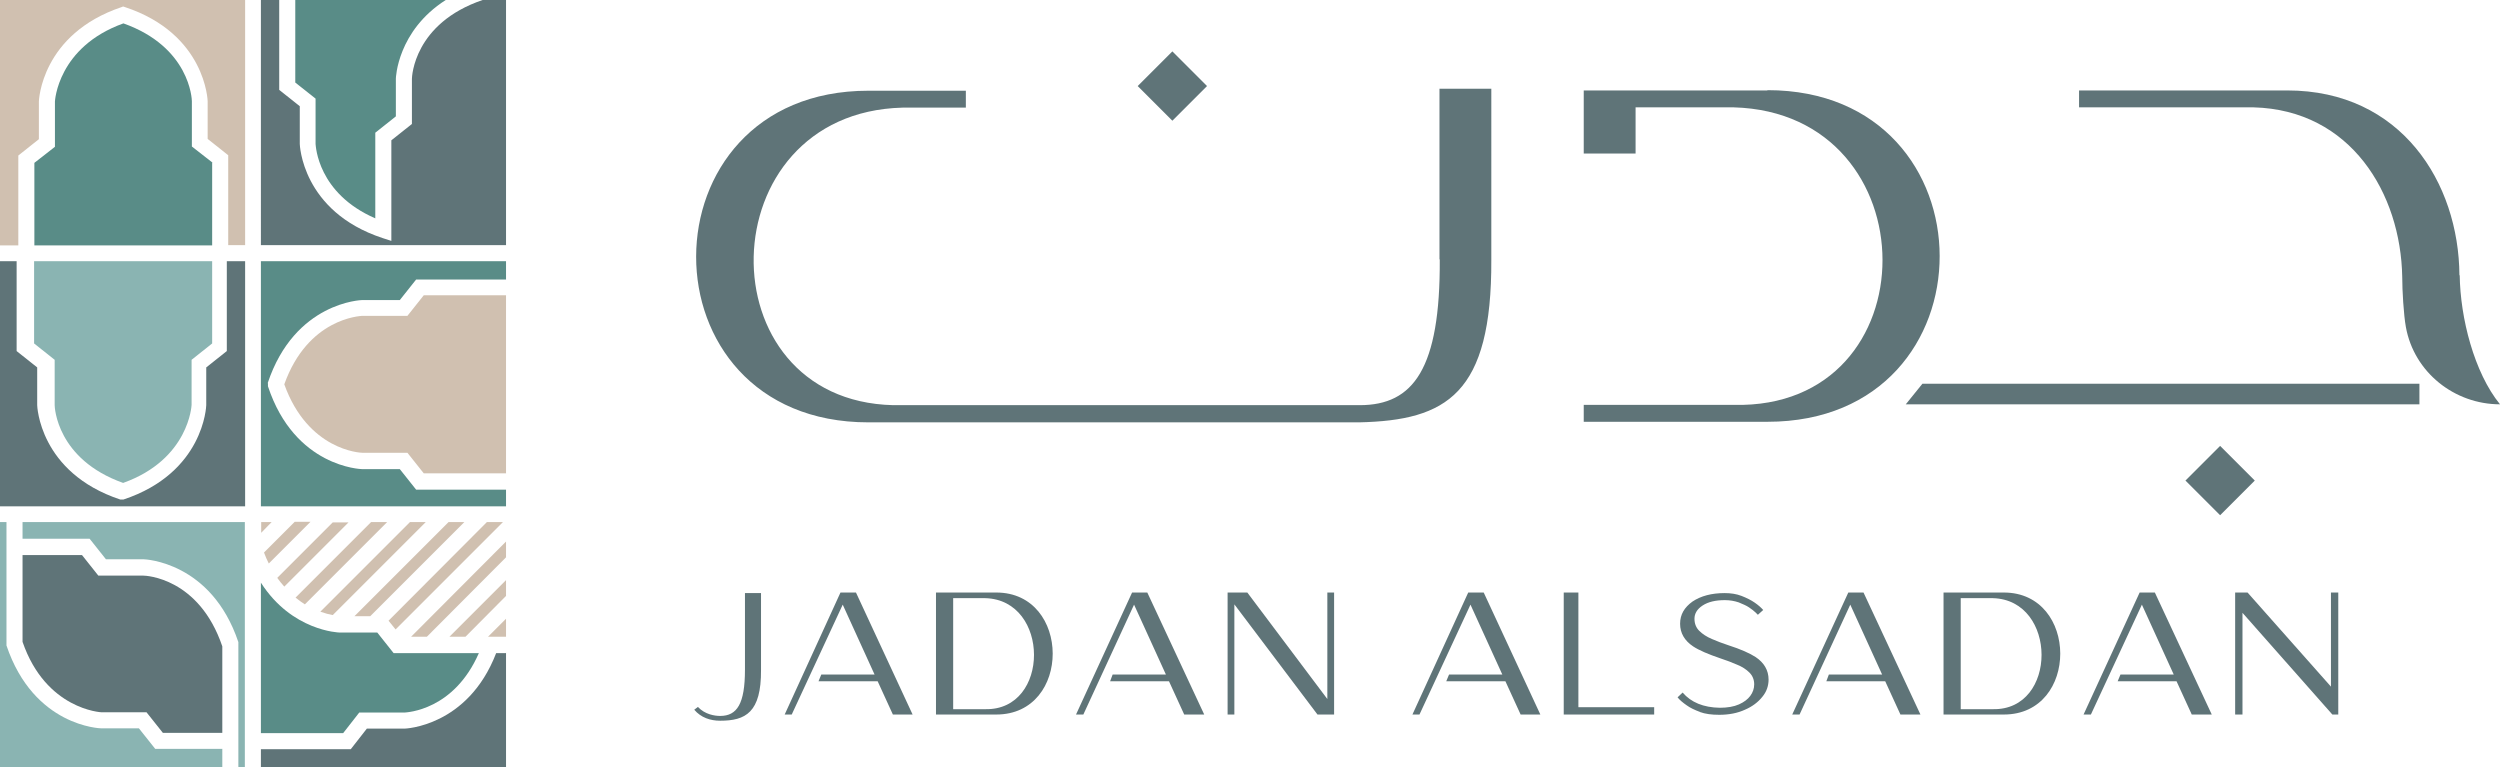 <?xml version="1.0" encoding="UTF-8"?>
<svg id="Layer_2" data-name="Layer 2" xmlns="http://www.w3.org/2000/svg" viewBox="0 0 88.73 27.23">
  <g id="Layer_1-2" data-name="Layer 1">
    <g>
      <path d="m62.73,3.21h-6.52v2.24h1.84v-1.64h3.48c7.03.19,7.06,10.73,0,10.56h-5.32v.6h6.52c8.17,0,8.13-11.77,0-11.77Z" style="fill: #5f7478;"/>
      <path d="m87.29,9.77h0c-.02-3.29-2.07-6.56-6.11-6.56h-7.39v.6h6.19c3.46.09,5.23,3.06,5.28,6.02h0c0,.48.05,1.34.13,1.78.29,1.6,1.72,2.74,3.34,2.74-.92-1.13-1.41-3.07-1.43-4.58Z" style="fill: #5f7478;"/>
      <polygon points="67.64 14.35 85.87 14.35 85.87 13.62 68.23 13.62 67.64 14.35" style="fill: #5f7478;"/>
      <path d="m51.1,9.21c.02,3.87-.93,5.17-2.84,5.17h0s0,0,0,0h-16.56c-6.73-.16-6.58-10.38.33-10.56h2.25v-.6h-3.46c-8.13,0-8.17,11.77,0,11.77h.16s17.26,0,17.26,0h0c3.1-.07,4.71-1,4.69-5.77V3.15h-1.84v6.05Z" style="fill: #5f7478;"/>
      <rect x="40.74" y="2.18" width="1.74" height="1.74" transform="translate(10.03 30.32) rotate(-45)" style="fill: #5f7478;"/>
      <rect x="77.93" y="16.18" width="1.74" height="1.74" transform="translate(11.02 60.72) rotate(-45)" style="fill: #5f7478;"/>
      <path d="m8.7,0v8.7h-.6v-3.19l-.73-.58v-1.34s-.06-2.39-2.94-3.34l-.06-.02-.05.02C1.46,1.21,1.38,3.58,1.38,3.6v1.34l-.73.58v3.19h-.65V0h8.7Z" style="fill: #d0c0b0;"/>
      <polygon points="17.96 21.96 17.96 22.6 17.32 22.6 17.96 21.96" style="fill: #d0c0b0;"/>
      <path d="m7.89,22.93v3.08h-2.11l-.58-.73h-1.6s-1.97-.09-2.8-2.5v-3.08h2.11l.58.73h1.6c.08,0,1.97.07,2.8,2.51Z" style="fill: #5f7478;"/>
      <path d="m8.69,18.53v8.7h-.23v-4.44c-.96-2.86-3.33-2.94-3.36-2.94h-1.34l-.58-.73H.8v-.59h7.89Z" style="fill: #8ab4b2;"/>
      <polygon points="9.64 18.53 9.27 18.91 9.27 18.53 9.64 18.53" style="fill: #d0c0b0;"/>
      <path d="m7.53,5.78v2.93H1.22v-2.93l.73-.57v-1.61s.09-1.93,2.43-2.77c2.36.84,2.43,2.69,2.43,2.76v1.61l.73.57Z" style="fill: #598c87;"/>
      <path d="m8.7,9.27v8.7H0v-8.7h.59v3.19l.73.58v1.34s.06,2.39,2.95,3.35h.06s.05,0,.05,0c2.86-.95,2.94-3.32,2.94-3.35v-1.34l.73-.58v-3.19h.65Z" style="fill: #5f7478;"/>
      <path d="m7.89,26.58v.65H0v-8.7h.23v4.38c.97,2.88,3.34,2.94,3.36,2.94h1.34l.58.73h2.39Z" style="fill: #8ab4b2;"/>
      <path d="m15.82,0c-1.72,1.1-1.77,2.77-1.77,2.79v1.34l-.73.58v3.04c-2.05-.89-2.11-2.57-2.12-2.64v-1.61l-.72-.57V0h5.33Z" style="fill: #598c87;"/>
      <path d="m13.74,18.53l-2.92,2.92c-.11-.07-.22-.15-.33-.24l2.68-2.68h.56Z" style="fill: #d0c0b0;"/>
      <polygon points="17.96 20.59 17.96 21.15 16.52 22.6 15.95 22.6 17.96 20.59" style="fill: #d0c0b0;"/>
      <polygon points="17.96 19.22 17.96 19.78 15.15 22.6 14.59 22.6 17.96 19.22" style="fill: #d0c0b0;"/>
      <path d="m17,23.17c-.89,2.05-2.56,2.11-2.64,2.12h-1.61l-.57.73h-2.92v-5.34c1.1,1.72,2.77,1.77,2.79,1.77h1.34l.58.73h3.03Z" style="fill: #598c87;"/>
      <polygon points="16.48 18.53 13.14 21.87 12.58 21.87 15.92 18.53 16.48 18.53" style="fill: #d0c0b0;"/>
      <path d="m15.11,18.53l-3.3,3.3c-.12-.02-.27-.06-.44-.12l3.18-3.18h.56Z" style="fill: #d0c0b0;"/>
      <path d="m12.38,18.53l-2.29,2.29c-.09-.1-.17-.2-.25-.31l1.97-1.97h.56Z" style="fill: #d0c0b0;"/>
      <path d="m11.01,18.53l-1.47,1.47c-.06-.12-.12-.25-.17-.39l1.09-1.09h.56Z" style="fill: #d0c0b0;"/>
      <path d="m17.96,23.17v4.07h-8.7v-.65h3.19l.57-.73h1.34s2.24-.06,3.25-2.68h.34Z" style="fill: #5f7478;"/>
      <polygon points="17.85 18.53 14.04 22.34 13.79 22.03 17.28 18.53 17.85 18.53" style="fill: #d0c0b0;"/>
      <path d="m17.96,10.49v6.31h-2.92l-.58-.73h-1.6c-.08,0-1.93-.09-2.77-2.43.84-2.35,2.69-2.42,2.76-2.43h1.61l.58-.73h2.92Z" style="fill: #d0c0b0;"/>
      <path d="m7.53,9.27v2.92l-.73.58v1.6s-.08,1.93-2.43,2.77c-2.36-.84-2.43-2.69-2.43-2.76v-1.61l-.73-.58v-2.92h6.31Z" style="fill: #8ab4b2;"/>
      <path d="m9.51,13.6v.06s0,.05,0,.05c.95,2.88,3.32,2.94,3.34,2.94h1.34l.58.73h3.19v.59h-8.7v-8.7h8.7v.65h-3.19l-.58.73h-1.34s-2.39.06-3.35,2.95Z" style="fill: #598c87;"/>
      <path d="m17.96,0v8.7h-8.7V0h.65v3.19l.73.58v1.34s.06,2.39,2.94,3.34l.31.1v-3.57l.73-.58v-1.6c0-.08.07-1.97,2.51-2.8h.83Z" style="fill: #5f7478;"/>
      <path d="m26.44,23.77c0,1.21-.28,1.64-.88,1.64-.19,0-.54-.05-.79-.32l-.13.1c.24.28.57.39.92.39.9,0,1.46-.29,1.45-1.8v-2.73h-.57v2.73Z" style="fill: #5f7478;"/>
      <path d="m35.36,21.03h-2.14v4.33h2.14c2.68,0,2.66-4.33,0-4.33Zm-.39,4.14h-1.14v-3.94h1.14c2.3.06,2.31,3.99,0,3.94Z" style="fill: #5f7478;"/>
      <path d="m71.12,21.03h-2.14v4.33h2.14c2.68,0,2.66-4.33,0-4.33Zm-.39,4.14h-1.14v-3.94h1.14c2.3.06,2.31,3.99,0,3.94Z" style="fill: #5f7478;"/>
      <polygon points="47.11 24.81 44.27 21.03 43.57 21.03 43.57 25.36 43.81 25.36 43.81 21.45 46.76 25.36 47.35 25.36 47.35 21.03 47.11 21.03 47.11 24.81" style="fill: #5f7478;"/>
      <polygon points="40.18 21.03 38.19 25.36 38.45 25.36 40.25 21.46 41.38 23.94 39.49 23.94 39.4 24.18 41.49 24.18 42.03 25.36 42.74 25.36 40.72 21.03 40.18 21.03" style="fill: #5f7478;"/>
      <polygon points="29.83 21.03 27.85 25.36 28.1 25.36 29.91 21.46 31.04 23.94 29.15 23.94 29.05 24.18 31.15 24.18 31.69 25.36 32.39 25.36 30.38 21.03 29.83 21.03" style="fill: #5f7478;"/>
      <polygon points="75.94 21.03 73.95 25.36 74.21 25.36 76.02 21.46 77.15 23.94 75.26 23.94 75.16 24.18 77.25 24.18 77.79 25.36 78.5 25.36 76.48 21.03 75.94 21.03" style="fill: #5f7478;"/>
      <polygon points="65.6 21.03 63.61 25.36 63.87 25.36 65.67 21.46 66.8 23.94 64.91 23.94 64.82 24.18 66.91 24.18 67.45 25.36 68.16 25.36 66.14 21.03 65.6 21.03" style="fill: #5f7478;"/>
      <polygon points="52.11 21.03 50.13 25.36 50.38 25.36 52.19 21.46 53.32 23.94 51.43 23.94 51.33 24.18 53.43 24.18 53.97 25.36 54.67 25.36 52.66 21.03 52.11 21.03" style="fill: #5f7478;"/>
      <path d="m55.5,25.36v-4.33h.52v4.07h2.69v.26h-3.2Z" style="fill: #5f7478;"/>
      <path d="m60.34,25.27c-.19-.07-.36-.15-.48-.24-.13-.09-.24-.18-.32-.28l.18-.17c.3.35.74.53,1.32.54.27,0,.5-.04.68-.12s.31-.18.4-.3c.09-.12.14-.26.14-.41,0-.17-.06-.31-.17-.42-.11-.11-.26-.21-.44-.28-.18-.08-.37-.15-.58-.22-.44-.15-.77-.29-.98-.43-.3-.2-.46-.47-.46-.8s.15-.58.44-.79c.3-.2.68-.3,1.14-.3.22,0,.42.03.6.1.18.07.34.15.47.24.13.09.23.18.3.26l-.19.17-.08-.08c-.06-.06-.13-.11-.23-.18-.1-.07-.23-.12-.37-.18-.15-.05-.31-.08-.49-.08-.33,0-.59.06-.79.19s-.29.29-.29.47.06.32.17.43c.11.11.26.21.45.29.18.08.37.15.58.22.44.14.77.29.97.42.3.2.46.47.46.8,0,.22-.07.43-.22.61-.15.19-.36.35-.62.46-.26.12-.57.18-.91.18-.27,0-.5-.03-.69-.1Z" style="fill: #5f7478;"/>
      <path d="m82.78,25.36l-3.19-3.61v3.61h-.26v-4.33h.44l2.96,3.34v-3.34h.26v4.33h-.22Z" style="fill: #5f7478;"/>
    </g>
  </g>
</svg>